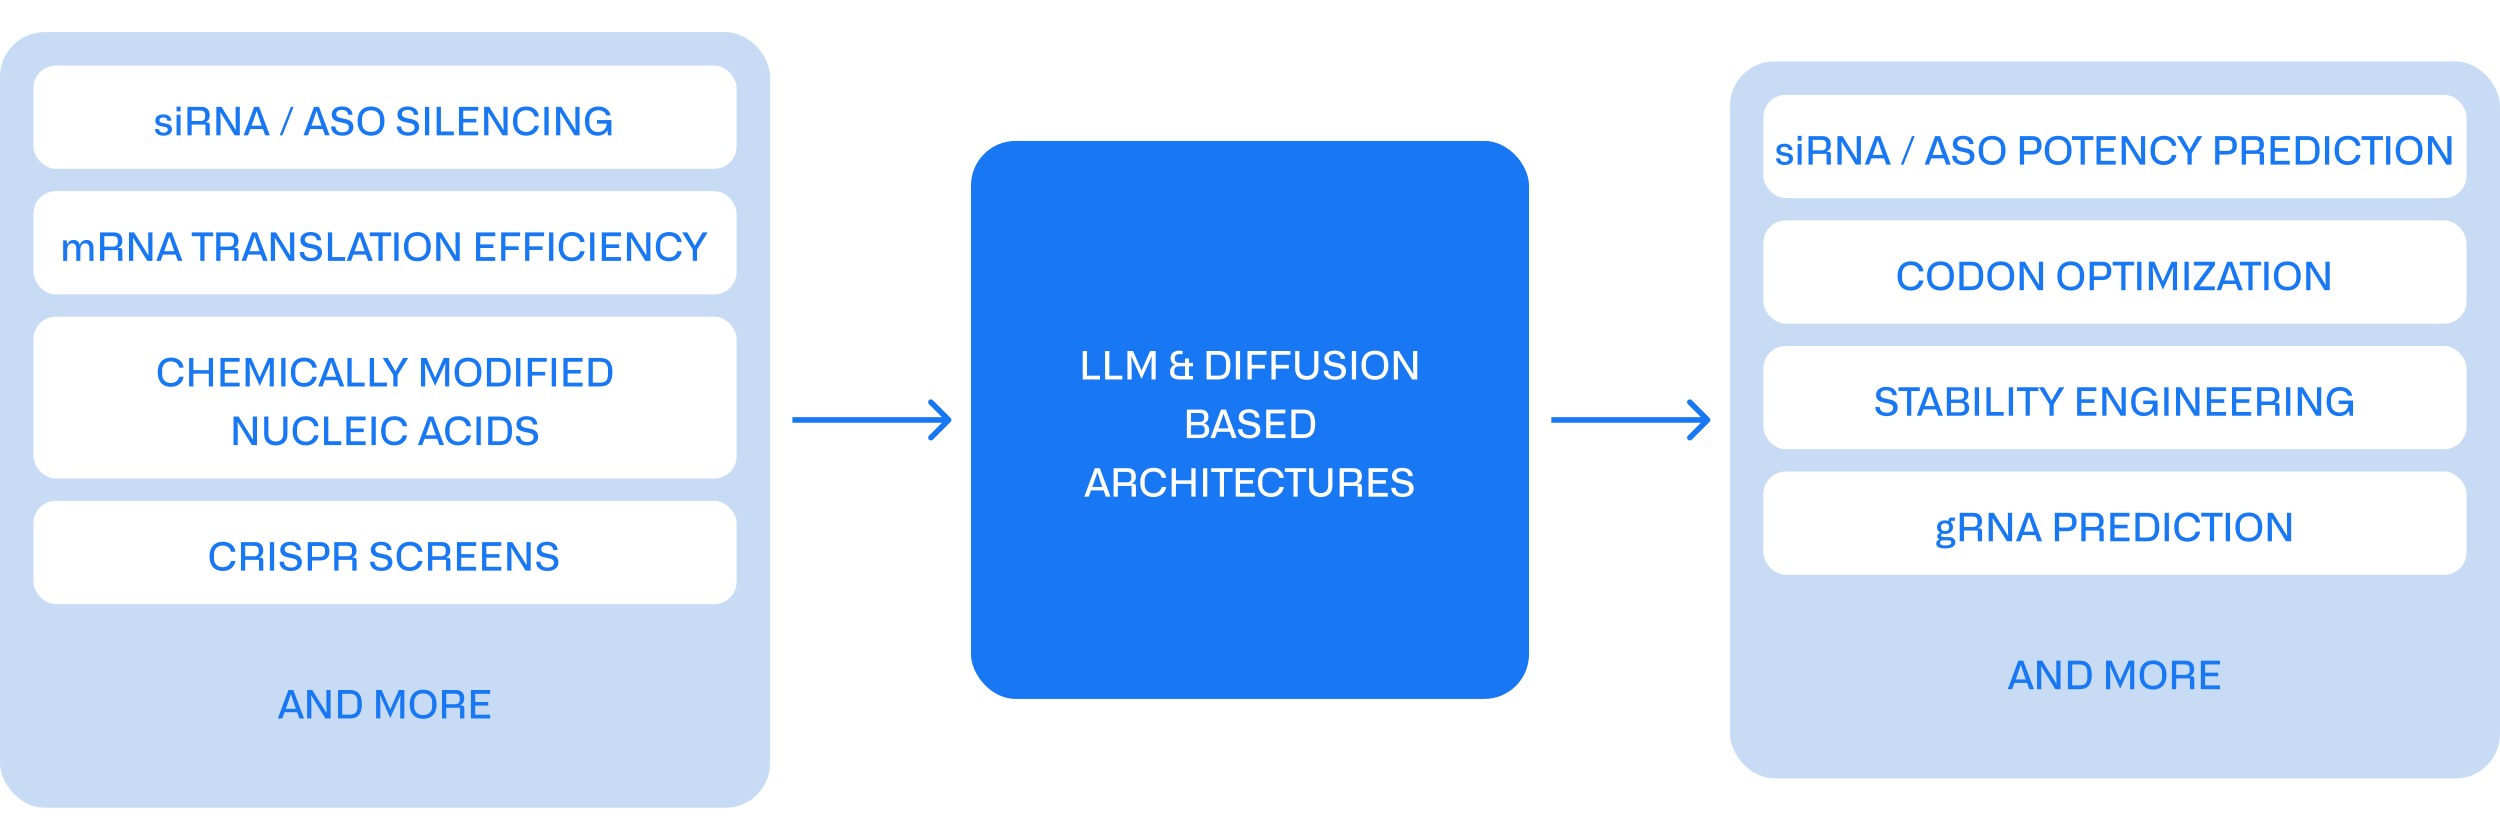 <svg width="896" height="301" viewBox="0 0 896 301" fill="none" xmlns="http://www.w3.org/2000/svg">
<rect width="896" height="301" fill="white"/>
<rect y="11.5" width="276" height="278" rx="16" fill="#C8DBF4"/>
<rect x="12" y="23.5" width="252" height="37" rx="8" fill="white"/>
<path d="M56.974 46.246C56.974 47.058 57.618 47.548 58.612 47.548C59.564 47.548 60.124 47.128 60.124 46.442C60.124 45.714 59.494 45.574 59.186 45.518L57.688 45.238C56.232 44.972 55.672 44.216 55.672 43.25C55.672 41.822 56.806 40.996 58.528 40.996C60.334 40.996 61.398 41.92 61.412 43.264H59.984C59.956 42.452 59.382 42.088 58.528 42.088C57.618 42.088 57.128 42.48 57.128 43.11C57.128 43.88 57.87 44.006 58.248 44.062L59.648 44.314C61.076 44.566 61.622 45.35 61.622 46.344C61.622 47.786 60.418 48.64 58.612 48.64C56.68 48.64 55.532 47.66 55.532 46.246H56.974ZM63.284 39.932V38.196H64.712V39.932H63.284ZM63.284 48.5V41.136H64.712V48.5H63.284ZM67.172 48.5V38.294H72.156C74.186 38.294 75.152 39.484 75.152 41.318C75.152 42.55 74.55 43.432 73.654 43.754V43.852H74.172C74.942 43.852 75.18 44.286 75.18 44.944V48.5H73.64V44.65H68.698V48.5H67.172ZM68.698 43.376H71.82C72.926 43.376 73.528 42.788 73.528 41.92V41.066C73.528 40.086 72.856 39.624 71.82 39.624H68.698V43.376ZM77.535 48.5V38.294H79.383L84.465 46.498H84.535L84.437 43.446V38.294H85.949V48.5H84.101L79.033 40.296H78.963L79.061 43.236V48.5H77.535ZM95.049 48.5L94.237 46.26H89.715L88.903 48.5H87.321L91.101 38.294H92.865L96.701 48.5H95.049ZM90.163 45.028H93.789L93.215 43.432L92.039 39.862H91.969L90.751 43.432L90.163 45.028ZM100.247 48.5L104.265 38.294H105.217L101.213 48.5H100.247ZM116.5 48.5L115.688 46.26H111.166L110.354 48.5H108.772L112.552 38.294H114.316L118.152 48.5H116.5ZM111.614 45.028H115.24L114.666 43.432L113.49 39.862H113.42L112.202 43.432L111.614 45.028ZM120.211 45.336C120.253 46.722 121.261 47.408 122.759 47.408C124.145 47.408 125.041 46.778 125.041 45.686C125.041 44.496 123.977 44.286 123.515 44.174L121.765 43.782C120.855 43.586 118.895 43.166 118.895 41.08C118.895 39.26 120.365 38.154 122.563 38.154C124.775 38.154 126.287 39.26 126.329 41.136H124.761C124.691 39.974 123.837 39.386 122.549 39.386C121.233 39.386 120.491 39.988 120.491 40.884C120.491 41.962 121.597 42.2 122.213 42.34L124.061 42.732C125.923 43.138 126.651 44.174 126.651 45.518C126.651 47.52 125.055 48.64 122.689 48.64C120.001 48.64 118.629 47.156 118.643 45.336H120.211ZM128.145 43.418C128.145 40.114 129.965 38.168 132.975 38.168C135.985 38.168 137.791 40.114 137.791 43.418C137.791 46.694 136.013 48.64 132.975 48.64C129.937 48.64 128.145 46.694 128.145 43.418ZM129.755 44.118C129.755 46.134 131.043 47.282 132.975 47.282C135.033 47.282 136.195 46.008 136.195 44.118V42.676C136.195 40.66 134.893 39.526 132.975 39.526C130.917 39.526 129.755 40.786 129.755 42.676V44.118ZM143.768 45.336C143.81 46.722 144.818 47.408 146.316 47.408C147.702 47.408 148.598 46.778 148.598 45.686C148.598 44.496 147.534 44.286 147.072 44.174L145.322 43.782C144.412 43.586 142.452 43.166 142.452 41.08C142.452 39.26 143.922 38.154 146.12 38.154C148.332 38.154 149.844 39.26 149.886 41.136H148.318C148.248 39.974 147.394 39.386 146.106 39.386C144.79 39.386 144.048 39.988 144.048 40.884C144.048 41.962 145.154 42.2 145.77 42.34L147.618 42.732C149.48 43.138 150.208 44.174 150.208 45.518C150.208 47.52 148.612 48.64 146.246 48.64C143.558 48.64 142.186 47.156 142.2 45.336H143.768ZM153.833 48.5H152.307V38.294H153.833V48.5ZM156.49 48.5V38.294H158.016V47.128H162.664V48.5H156.49ZM164.502 48.5V38.294H171.39V39.652H166.028V42.592H170.718V43.88H166.028V47.142H171.39V48.5H164.502ZM173.512 48.5V38.294H175.36L180.442 46.498H180.512L180.414 43.446V38.294H181.926V48.5H180.078L175.01 40.296H174.94L175.038 43.236V48.5H173.512ZM188.534 48.64C185.594 48.64 183.844 46.708 183.844 43.418C183.844 40.128 185.594 38.154 188.646 38.154C191.194 38.154 192.888 39.596 193.14 41.766H191.558C191.306 40.45 190.284 39.526 188.604 39.526C186.7 39.526 185.454 40.702 185.454 42.606V44.272C185.454 46.022 186.686 47.282 188.562 47.282C190.102 47.282 191.236 46.4 191.558 45.028H193.14C192.804 47.24 191.054 48.64 188.534 48.64ZM196.639 48.5H195.113V38.294H196.639V48.5ZM199.297 48.5V38.294H201.145L206.227 46.498H206.297L206.199 43.446V38.294H207.711V48.5H205.863L200.795 40.296H200.725L200.823 43.236V48.5H199.297ZM209.629 43.488C209.629 40.016 211.631 38.168 214.445 38.168C216.755 38.168 218.505 39.442 218.827 41.332H217.245C216.993 40.24 215.915 39.526 214.487 39.526C212.569 39.526 211.239 40.772 211.239 42.676V44.272C211.239 46.064 212.471 47.338 214.347 47.338C216.125 47.338 217.385 46.148 217.427 44.314H213.983V43.04H219.121V48.5H217.875L217.735 46.82H217.637C216.937 48.052 215.621 48.64 214.109 48.64C211.281 48.64 209.629 46.638 209.629 43.488Z" fill="#1877F2"/>
<rect x="12" y="68.5" width="252" height="37" rx="8" fill="white"/>
<path d="M22.634 93.5V86.136H23.88L24.076 87.508H24.188C24.636 86.444 25.406 85.996 26.414 85.996C27.52 85.996 28.276 86.654 28.556 87.578H28.668C29.13 86.486 30.012 85.996 31.062 85.996C32.63 85.996 33.498 87.102 33.498 88.95V93.5H32.056V89.118C32.056 87.76 31.468 87.214 30.558 87.214C29.41 87.214 28.794 88.152 28.794 89.538V93.5H27.338V89.146C27.338 87.83 26.82 87.214 25.868 87.214C24.776 87.214 24.076 88.138 24.076 89.524V93.5H22.634ZM35.859 93.5V83.294H40.843C42.873 83.294 43.839 84.484 43.839 86.318C43.839 87.55 43.237 88.432 42.341 88.754V88.852H42.859C43.629 88.852 43.867 89.286 43.867 89.944V93.5H42.327V89.65H37.385V93.5H35.859ZM37.385 88.376H40.507C41.613 88.376 42.215 87.788 42.215 86.92V86.066C42.215 85.086 41.543 84.624 40.507 84.624H37.385V88.376ZM46.223 93.5V83.294H48.071L53.153 91.498H53.223L53.125 88.446V83.294H54.637V93.5H52.789L47.721 85.296H47.651L47.749 88.236V93.5H46.223ZM63.737 93.5L62.925 91.26H58.403L57.591 93.5H56.009L59.789 83.294H61.553L65.389 93.5H63.737ZM58.851 90.028H62.477L61.903 88.432L60.727 84.862H60.657L59.439 88.432L58.851 90.028ZM76.383 83.294V84.652H73.303V93.5H71.791V84.652H68.711V83.294H76.383ZM77.49 93.5V83.294H82.474C84.504 83.294 85.47 84.484 85.47 86.318C85.47 87.55 84.868 88.432 83.972 88.754V88.852H84.49C85.26 88.852 85.498 89.286 85.498 89.944V93.5H83.958V89.65H79.016V93.5H77.49ZM79.016 88.376H82.138C83.244 88.376 83.846 87.788 83.846 86.92V86.066C83.846 85.086 83.174 84.624 82.138 84.624H79.016V88.376ZM94.293 93.5L93.481 91.26H88.959L88.147 93.5H86.565L90.345 83.294H92.109L95.945 93.5H94.293ZM89.407 90.028H93.033L92.459 88.432L91.283 84.862H91.213L89.995 88.432L89.407 90.028ZM97.055 93.5V83.294H98.903L103.985 91.498H104.055L103.957 88.446V83.294H105.469V93.5H103.621L98.553 85.296H98.483L98.581 88.236V93.5H97.055ZM108.983 90.336C109.025 91.722 110.033 92.408 111.531 92.408C112.917 92.408 113.813 91.778 113.813 90.686C113.813 89.496 112.749 89.286 112.287 89.174L110.537 88.782C109.627 88.586 107.667 88.166 107.667 86.08C107.667 84.26 109.137 83.154 111.335 83.154C113.547 83.154 115.059 84.26 115.101 86.136H113.533C113.463 84.974 112.609 84.386 111.321 84.386C110.005 84.386 109.263 84.988 109.263 85.884C109.263 86.962 110.369 87.2 110.985 87.34L112.833 87.732C114.695 88.138 115.423 89.174 115.423 90.518C115.423 92.52 113.827 93.64 111.461 93.64C108.773 93.64 107.401 92.156 107.415 90.336H108.983ZM117.521 93.5V83.294H119.047V92.128H123.695V93.5H117.521ZM131.973 93.5L131.161 91.26H126.639L125.827 93.5H124.245L128.025 83.294H129.789L133.625 93.5H131.973ZM127.087 90.028H130.713L130.139 88.432L128.963 84.862H128.893L127.675 88.432L127.087 90.028ZM140.217 83.294V84.652H137.137V93.5H135.625V84.652H132.545V83.294H140.217ZM142.85 93.5H141.324V83.294H142.85V93.5ZM144.766 88.418C144.766 85.114 146.586 83.168 149.596 83.168C152.606 83.168 154.412 85.114 154.412 88.418C154.412 91.694 152.634 93.64 149.596 93.64C146.558 93.64 144.766 91.694 144.766 88.418ZM146.376 89.118C146.376 91.134 147.664 92.282 149.596 92.282C151.654 92.282 152.816 91.008 152.816 89.118V87.676C152.816 85.66 151.514 84.526 149.596 84.526C147.538 84.526 146.376 85.786 146.376 87.676V89.118ZM156.35 93.5V83.294H158.198L163.28 91.498H163.35L163.252 88.446V83.294H164.764V93.5H162.916L157.848 85.296H157.778L157.876 88.236V93.5H156.35ZM170.609 93.5V83.294H177.497V84.652H172.135V87.592H176.825V88.88H172.135V92.142H177.497V93.5H170.609ZM179.619 93.5V83.294H186.423V84.652H181.145V88.278H185.863V89.58H181.145V93.5H179.619ZM188.205 93.5V83.294H195.009V84.652H189.731V88.278H194.449V89.58H189.731V93.5H188.205ZM198.317 93.5H196.791V83.294H198.317V93.5ZM204.923 93.64C201.983 93.64 200.233 91.708 200.233 88.418C200.233 85.128 201.983 83.154 205.035 83.154C207.583 83.154 209.277 84.596 209.529 86.766H207.947C207.695 85.45 206.673 84.526 204.993 84.526C203.089 84.526 201.843 85.702 201.843 87.606V89.272C201.843 91.022 203.075 92.282 204.951 92.282C206.491 92.282 207.625 91.4 207.947 90.028H209.529C209.193 92.24 207.443 93.64 204.923 93.64ZM213.028 93.5H211.502V83.294H213.028V93.5ZM215.685 93.5V83.294H222.573V84.652H217.211V87.592H221.901V88.88H217.211V92.142H222.573V93.5H215.685ZM224.695 93.5V83.294H226.543L231.625 91.498H231.695L231.597 88.446V83.294H233.109V93.5H231.261L226.193 85.296H226.123L226.221 88.236V93.5H224.695ZM239.717 93.64C236.777 93.64 235.027 91.708 235.027 88.418C235.027 85.128 236.777 83.154 239.829 83.154C242.377 83.154 244.071 84.596 244.323 86.766H242.741C242.489 85.45 241.467 84.526 239.787 84.526C237.883 84.526 236.637 85.702 236.637 87.606V89.272C236.637 91.022 237.869 92.282 239.745 92.282C241.285 92.282 242.419 91.4 242.741 90.028H244.323C243.987 92.24 242.237 93.64 239.717 93.64ZM244.462 83.294H246.296L247.752 85.8L248.998 88.012H249.096L250.342 85.8L251.798 83.294H253.618L249.81 89.426V93.5H248.284V89.426L244.462 83.294Z" fill="#1877F2"/>
<rect x="12" y="113.5" width="252" height="58" rx="8" fill="white"/>
<path d="M61.199 138.64C58.259 138.64 56.509 136.708 56.509 133.418C56.509 130.128 58.259 128.154 61.311 128.154C63.859 128.154 65.553 129.596 65.805 131.766H64.223C63.971 130.45 62.949 129.526 61.269 129.526C59.365 129.526 58.119 130.702 58.119 132.606V134.272C58.119 136.022 59.351 137.282 61.227 137.282C62.767 137.282 63.901 136.4 64.223 135.028H65.805C65.469 137.24 63.719 138.64 61.199 138.64ZM67.778 138.5V128.294H69.304V132.648H74.834V128.294H76.36V138.5H74.834V133.922H69.304V138.5H67.778ZM79.016 138.5V128.294H85.904V129.652H80.543V132.592H85.233V133.88H80.543V137.142H85.904V138.5H79.016ZM88.026 138.5V128.294H90.014L93.038 135.238H93.122L96.16 128.294H98.134V138.5H96.65V133.292L96.762 130.338H96.678L93.094 138.318L89.496 130.338H89.398L89.524 133.306V138.5H88.026ZM102.322 138.5H100.796V128.294H102.322V138.5ZM108.927 138.64C105.987 138.64 104.237 136.708 104.237 133.418C104.237 130.128 105.987 128.154 109.039 128.154C111.587 128.154 113.281 129.596 113.533 131.766H111.951C111.699 130.45 110.677 129.526 108.997 129.526C107.093 129.526 105.847 130.702 105.847 132.606V134.272C105.847 136.022 107.079 137.282 108.955 137.282C110.495 137.282 111.629 136.4 111.951 135.028H113.533C113.197 137.24 111.447 138.64 108.927 138.64ZM121.742 138.5L120.93 136.26H116.408L115.596 138.5H114.014L117.794 128.294H119.558L123.394 138.5H121.742ZM116.856 135.028H120.482L119.908 133.432L118.732 129.862H118.662L117.444 133.432L116.856 135.028ZM124.503 138.5V128.294H126.029V137.128H130.677V138.5H124.503ZM132.515 138.5V128.294H134.041V137.128H138.689V138.5H132.515ZM137.147 128.294H138.981L140.437 130.8L141.683 133.012H141.781L143.027 130.8L144.483 128.294H146.303L142.495 134.426V138.5H140.969V134.426L137.147 128.294ZM150.89 138.5V128.294H152.878L155.902 135.238H155.986L159.024 128.294H160.998V138.5H159.514V133.292L159.626 130.338H159.542L155.958 138.318L152.36 130.338H152.262L152.388 133.306V138.5H150.89ZM162.917 133.418C162.917 130.114 164.737 128.168 167.747 128.168C170.757 128.168 172.563 130.114 172.563 133.418C172.563 136.694 170.785 138.64 167.747 138.64C164.709 138.64 162.917 136.694 162.917 133.418ZM164.527 134.118C164.527 136.134 165.815 137.282 167.747 137.282C169.805 137.282 170.967 136.008 170.967 134.118V132.676C170.967 130.66 169.665 129.526 167.747 129.526C165.689 129.526 164.527 130.786 164.527 132.676V134.118ZM174.501 138.5V128.294H178.701C181.865 128.294 183.055 130.17 183.055 133.404C183.055 136.694 181.795 138.5 178.701 138.5H174.501ZM176.027 137.142H178.673C180.605 137.142 181.459 136.274 181.459 134.258V132.55C181.459 130.422 180.465 129.652 178.673 129.652H176.027V137.142ZM186.5 138.5H184.974V128.294H186.5V138.5ZM189.157 138.5V128.294H195.961V129.652H190.683V133.278H195.401V134.58H190.683V138.5H189.157ZM199.269 138.5H197.743V128.294H199.269V138.5ZM201.927 138.5V128.294H208.815V129.652H203.453V132.592H208.143V133.88H203.453V137.142H208.815V138.5H201.927ZM210.936 138.5V128.294H215.136C218.3 128.294 219.49 130.17 219.49 133.404C219.49 136.694 218.23 138.5 215.136 138.5H210.936ZM212.462 137.142H215.108C217.04 137.142 217.894 136.274 217.894 134.258V132.55C217.894 130.422 216.9 129.652 215.108 129.652H212.462V137.142ZM83.692 159.5V149.294H85.54L90.622 157.498H90.692L90.594 154.446V149.294H92.106V159.5H90.258L85.19 151.296H85.12L85.218 154.236V159.5H83.692ZM94.683 155.692V149.294H96.195V155.566C96.195 157.26 97.231 158.24 98.855 158.24C100.465 158.24 101.515 157.288 101.515 155.566V149.294H103.027V155.692C103.027 158.1 101.417 159.64 98.841 159.64C96.138 159.64 94.683 158.044 94.683 155.692ZM109.556 159.64C106.616 159.64 104.866 157.708 104.866 154.418C104.866 151.128 106.616 149.154 109.668 149.154C112.216 149.154 113.91 150.596 114.162 152.766H112.58C112.328 151.45 111.306 150.526 109.626 150.526C107.722 150.526 106.476 151.702 106.476 153.606V155.272C106.476 157.022 107.708 158.282 109.584 158.282C111.124 158.282 112.258 157.4 112.58 156.028H114.162C113.826 158.24 112.076 159.64 109.556 159.64ZM116.136 159.5V149.294H117.662V158.128H122.31V159.5H116.136ZM124.147 159.5V149.294H131.035V150.652H125.673V153.592H130.363V154.88H125.673V158.142H131.035V159.5H124.147ZM134.683 159.5H133.157V149.294H134.683V159.5ZM141.289 159.64C138.349 159.64 136.599 157.708 136.599 154.418C136.599 151.128 138.349 149.154 141.401 149.154C143.949 149.154 145.643 150.596 145.895 152.766H144.313C144.061 151.45 143.039 150.526 141.359 150.526C139.455 150.526 138.209 151.702 138.209 153.606V155.272C138.209 157.022 139.441 158.282 141.317 158.282C142.857 158.282 143.991 157.4 144.313 156.028H145.895C145.559 158.24 143.809 159.64 141.289 159.64ZM157.494 159.5L156.682 157.26H152.16L151.348 159.5H149.766L153.546 149.294H155.31L159.146 159.5H157.494ZM152.608 156.028H156.234L155.66 154.432L154.484 150.862H154.414L153.196 154.432L152.608 156.028ZM164.203 159.64C161.263 159.64 159.513 157.708 159.513 154.418C159.513 151.128 161.263 149.154 164.315 149.154C166.863 149.154 168.557 150.596 168.809 152.766H167.227C166.975 151.45 165.953 150.526 164.273 150.526C162.369 150.526 161.123 151.702 161.123 153.606V155.272C161.123 157.022 162.355 158.282 164.231 158.282C165.771 158.282 166.905 157.4 167.227 156.028H168.809C168.473 158.24 166.723 159.64 164.203 159.64ZM172.308 159.5H170.782V149.294H172.308V159.5ZM174.966 159.5V149.294H179.166C182.33 149.294 183.52 151.17 183.52 154.404C183.52 157.694 182.26 159.5 179.166 159.5H174.966ZM176.492 158.142H179.138C181.07 158.142 181.924 157.274 181.924 155.258V153.55C181.924 151.422 180.93 150.652 179.138 150.652H176.492V158.142ZM186.429 156.336C186.471 157.722 187.479 158.408 188.977 158.408C190.363 158.408 191.259 157.778 191.259 156.686C191.259 155.496 190.195 155.286 189.733 155.174L187.983 154.782C187.073 154.586 185.113 154.166 185.113 152.08C185.113 150.26 186.583 149.154 188.781 149.154C190.993 149.154 192.505 150.26 192.547 152.136H190.979C190.909 150.974 190.055 150.386 188.767 150.386C187.451 150.386 186.709 150.988 186.709 151.884C186.709 152.962 187.815 153.2 188.431 153.34L190.279 153.732C192.141 154.138 192.869 155.174 192.869 156.518C192.869 158.52 191.273 159.64 188.907 159.64C186.219 159.64 184.847 158.156 184.861 156.336H186.429Z" fill="#1877F2"/>
<rect x="12" y="179.5" width="252" height="37" rx="8" fill="white"/>
<path d="M79.778 204.64C76.838 204.64 75.088 202.708 75.088 199.418C75.088 196.128 76.838 194.154 79.89 194.154C82.438 194.154 84.132 195.596 84.384 197.766H82.802C82.55 196.45 81.528 195.526 79.848 195.526C77.944 195.526 76.698 196.702 76.698 198.606V200.272C76.698 202.022 77.93 203.282 79.806 203.282C81.346 203.282 82.48 202.4 82.802 201.028H84.384C84.048 203.24 82.298 204.64 79.778 204.64ZM86.357 204.5V194.294H91.341C93.371 194.294 94.337 195.484 94.337 197.318C94.337 198.55 93.735 199.432 92.839 199.754V199.852H93.357C94.127 199.852 94.365 200.286 94.365 200.944V204.5H92.825V200.65H87.883V204.5H86.357ZM87.883 199.376H91.005C92.111 199.376 92.713 198.788 92.713 197.92V197.066C92.713 196.086 92.041 195.624 91.005 195.624H87.883V199.376ZM98.247 204.5H96.721V194.294H98.247V204.5ZM101.758 201.336C101.8 202.722 102.808 203.408 104.306 203.408C105.692 203.408 106.588 202.778 106.588 201.686C106.588 200.496 105.524 200.286 105.062 200.174L103.312 199.782C102.402 199.586 100.442 199.166 100.442 197.08C100.442 195.26 101.912 194.154 104.11 194.154C106.322 194.154 107.834 195.26 107.876 197.136H106.308C106.238 195.974 105.384 195.386 104.096 195.386C102.78 195.386 102.038 195.988 102.038 196.884C102.038 197.962 103.144 198.2 103.76 198.34L105.608 198.732C107.47 199.138 108.198 200.174 108.198 201.518C108.198 203.52 106.602 204.64 104.236 204.64C101.548 204.64 100.176 203.156 100.19 201.336H101.758ZM110.297 204.5V194.294H114.819C117.017 194.294 118.081 195.568 118.081 197.584C118.081 199.642 116.947 200.874 114.819 200.874H111.823V204.5H110.297ZM111.823 199.572H114.707C115.855 199.572 116.471 198.942 116.471 198.06V197.094C116.471 196.184 115.813 195.694 114.833 195.694H111.823V199.572ZM119.799 204.5V194.294H124.783C126.813 194.294 127.779 195.484 127.779 197.318C127.779 198.55 127.177 199.432 126.281 199.754V199.852H126.799C127.569 199.852 127.807 200.286 127.807 200.944V204.5H126.267V200.65H121.325V204.5H119.799ZM121.325 199.376H124.447C125.553 199.376 126.155 198.788 126.155 197.92V197.066C126.155 196.086 125.483 195.624 124.447 195.624H121.325V199.376ZM134.202 201.336C134.244 202.722 135.252 203.408 136.75 203.408C138.136 203.408 139.032 202.778 139.032 201.686C139.032 200.496 137.968 200.286 137.506 200.174L135.756 199.782C134.846 199.586 132.886 199.166 132.886 197.08C132.886 195.26 134.356 194.154 136.554 194.154C138.766 194.154 140.278 195.26 140.32 197.136H138.752C138.682 195.974 137.828 195.386 136.54 195.386C135.224 195.386 134.482 195.988 134.482 196.884C134.482 197.962 135.588 198.2 136.204 198.34L138.052 198.732C139.914 199.138 140.642 200.174 140.642 201.518C140.642 203.52 139.046 204.64 136.68 204.64C133.992 204.64 132.62 203.156 132.634 201.336H134.202ZM146.825 204.64C143.885 204.64 142.135 202.708 142.135 199.418C142.135 196.128 143.885 194.154 146.937 194.154C149.485 194.154 151.179 195.596 151.431 197.766H149.849C149.597 196.45 148.575 195.526 146.895 195.526C144.991 195.526 143.745 196.702 143.745 198.606V200.272C143.745 202.022 144.977 203.282 146.853 203.282C148.393 203.282 149.527 202.4 149.849 201.028H151.431C151.095 203.24 149.345 204.64 146.825 204.64ZM153.404 204.5V194.294H158.388C160.418 194.294 161.384 195.484 161.384 197.318C161.384 198.55 160.782 199.432 159.886 199.754V199.852H160.404C161.174 199.852 161.412 200.286 161.412 200.944V204.5H159.872V200.65H154.93V204.5H153.404ZM154.93 199.376H158.052C159.158 199.376 159.76 198.788 159.76 197.92V197.066C159.76 196.086 159.088 195.624 158.052 195.624H154.93V199.376ZM163.768 204.5V194.294H170.656V195.652H165.294V198.592H169.984V199.88H165.294V203.142H170.656V204.5H163.768ZM172.777 204.5V194.294H179.665V195.652H174.303V198.592H178.993V199.88H174.303V203.142H179.665V204.5H172.777ZM181.787 204.5V194.294H183.635L188.717 202.498H188.787L188.689 199.446V194.294H190.201V204.5H188.353L183.285 196.296H183.215L183.313 199.236V204.5H181.787ZM193.715 201.336C193.757 202.722 194.765 203.408 196.263 203.408C197.649 203.408 198.545 202.778 198.545 201.686C198.545 200.496 197.481 200.286 197.019 200.174L195.269 199.782C194.359 199.586 192.399 199.166 192.399 197.08C192.399 195.26 193.869 194.154 196.067 194.154C198.279 194.154 199.791 195.26 199.833 197.136H198.265C198.195 195.974 197.341 195.386 196.053 195.386C194.737 195.386 193.995 195.988 193.995 196.884C193.995 197.962 195.101 198.2 195.717 198.34L197.565 198.732C199.427 199.138 200.155 200.174 200.155 201.518C200.155 203.52 198.559 204.64 196.193 204.64C193.505 204.64 192.133 203.156 192.147 201.336H193.715Z" fill="#1877F2"/>
<path d="M107.311 257.5L106.499 255.26H101.977L101.165 257.5H99.583L103.363 247.294H105.127L108.963 257.5H107.311ZM102.425 254.028H106.051L105.477 252.432L104.301 248.862H104.231L103.013 252.432L102.425 254.028ZM110.072 257.5V247.294H111.92L117.002 255.498H117.072L116.974 252.446V247.294H118.486V257.5H116.638L111.57 249.296H111.5L111.598 252.236V257.5H110.072ZM121.146 257.5V247.294H125.346C128.51 247.294 129.7 249.17 129.7 252.404C129.7 255.694 128.44 257.5 125.346 257.5H121.146ZM122.672 256.142H125.318C127.25 256.142 128.104 255.274 128.104 253.258V251.55C128.104 249.422 127.11 248.652 125.318 248.652H122.672V256.142ZM134.805 257.5V247.294H136.793L139.817 254.238H139.901L142.939 247.294H144.913V257.5H143.429V252.292L143.541 249.338H143.457L139.873 257.318L136.275 249.338H136.177L136.303 252.306V257.5H134.805ZM146.832 252.418C146.832 249.114 148.652 247.168 151.662 247.168C154.672 247.168 156.478 249.114 156.478 252.418C156.478 255.694 154.7 257.64 151.662 257.64C148.624 257.64 146.832 255.694 146.832 252.418ZM148.442 253.118C148.442 255.134 149.73 256.282 151.662 256.282C153.72 256.282 154.882 255.008 154.882 253.118V251.676C154.882 249.66 153.58 248.526 151.662 248.526C149.604 248.526 148.442 249.786 148.442 251.676V253.118ZM158.416 257.5V247.294H163.4C165.43 247.294 166.396 248.484 166.396 250.318C166.396 251.55 165.794 252.432 164.898 252.754V252.852H165.416C166.186 252.852 166.424 253.286 166.424 253.944V257.5H164.884V253.65H159.942V257.5H158.416ZM159.942 252.376H163.064C164.17 252.376 164.772 251.788 164.772 250.92V250.066C164.772 249.086 164.1 248.624 163.064 248.624H159.942V252.376ZM168.779 257.5V247.294H175.667V248.652H170.305V251.592H174.995V252.88H170.305V256.142H175.667V257.5H168.779Z" fill="#1877F2"/>
<path d="M340.707 151.207C341.098 150.817 341.098 150.183 340.707 149.793L334.343 143.429C333.953 143.038 333.319 143.038 332.929 143.429C332.538 143.819 332.538 144.453 332.929 144.843L338.586 150.5L332.929 156.157C332.538 156.547 332.538 157.181 332.929 157.571C333.319 157.962 333.953 157.962 334.343 157.571L340.707 151.207ZM284 150.5L284 151.5L340 151.5L340 150.5L340 149.5L284 149.5L284 150.5Z" fill="#1877F2"/>
<rect x="348" y="50.5" width="200" height="200" rx="16" fill="#1877F2"/>
<path d="M388.053 136V125.794H389.579V134.628H394.227V136H388.053ZM396.064 136V125.794H397.59V134.628H402.238V136H396.064ZM404.076 136V125.794H406.064L409.088 132.738H409.172L412.21 125.794H414.184V136H412.7V130.792L412.812 127.838H412.728L409.144 135.818L405.546 127.838H405.448L405.574 130.806V136H404.076ZM422.747 136C420.353 136 419.345 134.908 419.345 133.27C419.345 132.024 420.017 131.072 420.969 130.75V130.638C420.045 130.26 419.527 129.434 419.527 128.398C419.527 126.662 420.815 125.668 422.663 125.668C423.111 125.668 423.545 125.724 423.825 125.794V127.026C423.587 126.942 423.195 126.9 422.873 126.9C421.613 126.9 421.039 127.474 421.039 128.314V128.748C421.039 129.7 421.893 130.05 422.747 130.05H424.707V128.468H426.121V130.05H427.577V131.296H426.121V134.726H427.577V136H422.747ZM422.719 134.726H424.707V131.296H422.593C421.431 131.296 420.857 131.884 420.857 132.794V133.326C420.857 134.32 421.599 134.726 422.719 134.726ZM432.445 136V125.794H436.645C439.809 125.794 440.999 127.67 440.999 130.904C440.999 134.194 439.739 136 436.645 136H432.445ZM433.971 134.642H436.617C438.549 134.642 439.403 133.774 439.403 131.758V130.05C439.403 127.922 438.409 127.152 436.617 127.152H433.971V134.642ZM444.444 136H442.918V125.794H444.444V136ZM447.101 136V125.794H453.905V127.152H448.627V130.778H453.345V132.08H448.627V136H447.101ZM455.687 136V125.794H462.491V127.152H457.213V130.778H461.931V132.08H457.213V136H455.687ZM464.189 132.192V125.794H465.701V132.066C465.701 133.76 466.737 134.74 468.361 134.74C469.971 134.74 471.021 133.788 471.021 132.066V125.794H472.533V132.192C472.533 134.6 470.923 136.14 468.347 136.14C465.645 136.14 464.189 134.544 464.189 132.192ZM475.969 132.836C476.011 134.222 477.019 134.908 478.517 134.908C479.903 134.908 480.799 134.278 480.799 133.186C480.799 131.996 479.735 131.786 479.273 131.674L477.523 131.282C476.613 131.086 474.653 130.666 474.653 128.58C474.653 126.76 476.123 125.654 478.321 125.654C480.533 125.654 482.045 126.76 482.087 128.636H480.519C480.449 127.474 479.595 126.886 478.307 126.886C476.991 126.886 476.249 127.488 476.249 128.384C476.249 129.462 477.355 129.7 477.971 129.84L479.819 130.232C481.681 130.638 482.409 131.674 482.409 133.018C482.409 135.02 480.813 136.14 478.447 136.14C475.759 136.14 474.387 134.656 474.401 132.836H475.969ZM486.034 136H484.508V125.794H486.034V136ZM487.949 130.918C487.949 127.614 489.769 125.668 492.779 125.668C495.789 125.668 497.595 127.614 497.595 130.918C497.595 134.194 495.817 136.14 492.779 136.14C489.741 136.14 487.949 134.194 487.949 130.918ZM489.559 131.618C489.559 133.634 490.847 134.782 492.779 134.782C494.837 134.782 495.999 133.508 495.999 131.618V130.176C495.999 128.16 494.697 127.026 492.779 127.026C490.721 127.026 489.559 128.286 489.559 130.176V131.618ZM499.533 136V125.794H501.381L506.463 133.998H506.533L506.435 130.946V125.794H507.947V136H506.099L501.031 127.796H500.961L501.059 130.736V136H499.533ZM425.37 157V146.794H430.298C432.16 146.794 433.112 147.83 433.112 149.384C433.112 150.476 432.594 151.316 431.656 151.68V151.792C432.832 152.086 433.378 153.024 433.378 154.27C433.378 155.908 432.216 157 430.228 157H425.37ZM426.868 151.19H430.116C431.012 151.19 431.544 150.7 431.544 149.93V149.258C431.544 148.502 431.026 148.026 430.102 148.026H426.868V151.19ZM426.868 155.768H430.032C431.11 155.768 431.768 155.25 431.768 154.452V153.766C431.768 152.856 431.166 152.408 430.214 152.408H426.868V155.768ZM441.558 157L440.746 154.76H436.224L435.412 157H433.83L437.61 146.794H439.374L443.21 157H441.558ZM436.672 153.528H440.298L439.724 151.932L438.548 148.362H438.478L437.26 151.932L436.672 153.528ZM445.269 153.836C445.311 155.222 446.319 155.908 447.817 155.908C449.203 155.908 450.099 155.278 450.099 154.186C450.099 152.996 449.035 152.786 448.573 152.674L446.823 152.282C445.913 152.086 443.953 151.666 443.953 149.58C443.953 147.76 445.423 146.654 447.621 146.654C449.833 146.654 451.345 147.76 451.387 149.636H449.819C449.749 148.474 448.895 147.886 447.607 147.886C446.291 147.886 445.549 148.488 445.549 149.384C445.549 150.462 446.655 150.7 447.271 150.84L449.119 151.232C450.981 151.638 451.709 152.674 451.709 154.018C451.709 156.02 450.113 157.14 447.747 157.14C445.059 157.14 443.687 155.656 443.701 153.836H445.269ZM453.808 157V146.794H460.696V148.152H455.334V151.092H460.024V152.38H455.334V155.642H460.696V157H453.808ZM462.817 157V146.794H467.017C470.181 146.794 471.371 148.67 471.371 151.904C471.371 155.194 470.111 157 467.017 157H462.817ZM464.343 155.642H466.989C468.921 155.642 469.775 154.774 469.775 152.758V151.05C469.775 148.922 468.781 148.152 466.989 148.152H464.343V155.642ZM396.352 178L395.54 175.76H391.018L390.206 178H388.624L392.404 167.794H394.168L398.004 178H396.352ZM391.466 174.528H395.092L394.518 172.932L393.342 169.362H393.272L392.054 172.932L391.466 174.528ZM399.113 178V167.794H404.097C406.127 167.794 407.093 168.984 407.093 170.818C407.093 172.05 406.491 172.932 405.595 173.254V173.352H406.113C406.883 173.352 407.121 173.786 407.121 174.444V178H405.581V174.15H400.639V178H399.113ZM400.639 172.876H403.761C404.867 172.876 405.469 172.288 405.469 171.42V170.566C405.469 169.586 404.797 169.124 403.761 169.124H400.639V172.876ZM413.342 178.14C410.402 178.14 408.652 176.208 408.652 172.918C408.652 169.628 410.402 167.654 413.454 167.654C416.002 167.654 417.696 169.096 417.948 171.266H416.366C416.114 169.95 415.092 169.026 413.412 169.026C411.508 169.026 410.262 170.202 410.262 172.106V173.772C410.262 175.522 411.494 176.782 413.37 176.782C414.91 176.782 416.044 175.9 416.366 174.528H417.948C417.612 176.74 415.862 178.14 413.342 178.14ZM419.922 178V167.794H421.448V172.148H426.978V167.794H428.504V178H426.978V173.422H421.448V178H419.922ZM432.686 178H431.16V167.794H432.686V178ZM441.77 167.794V169.152H438.69V178H437.178V169.152H434.098V167.794H441.77ZM442.877 178V167.794H449.765V169.152H444.403V172.092H449.093V173.38H444.403V176.642H449.765V178H442.877ZM455.507 178.14C452.567 178.14 450.817 176.208 450.817 172.918C450.817 169.628 452.567 167.654 455.619 167.654C458.167 167.654 459.861 169.096 460.113 171.266H458.531C458.279 169.95 457.257 169.026 455.577 169.026C453.673 169.026 452.427 170.202 452.427 172.106V173.772C452.427 175.522 453.659 176.782 455.535 176.782C457.075 176.782 458.209 175.9 458.531 174.528H460.113C459.777 176.74 458.027 178.14 455.507 178.14ZM468.17 167.794V169.152H465.09V178H463.578V169.152H460.498V167.794H468.17ZM469.193 174.192V167.794H470.705V174.066C470.705 175.76 471.741 176.74 473.365 176.74C474.975 176.74 476.025 175.788 476.025 174.066V167.794H477.537V174.192C477.537 176.6 475.927 178.14 473.351 178.14C470.649 178.14 469.193 176.544 469.193 174.192ZM480.119 178V167.794H485.103C487.133 167.794 488.099 168.984 488.099 170.818C488.099 172.05 487.497 172.932 486.601 173.254V173.352H487.119C487.889 173.352 488.127 173.786 488.127 174.444V178H486.587V174.15H481.645V178H480.119ZM481.645 172.876H484.767C485.873 172.876 486.475 172.288 486.475 171.42V170.566C486.475 169.586 485.803 169.124 484.767 169.124H481.645V172.876ZM490.482 178V167.794H497.37V169.152H492.008V172.092H496.698V173.38H492.008V176.642H497.37V178H490.482ZM500.209 174.836C500.251 176.222 501.259 176.908 502.757 176.908C504.143 176.908 505.039 176.278 505.039 175.186C505.039 173.996 503.975 173.786 503.513 173.674L501.763 173.282C500.853 173.086 498.893 172.666 498.893 170.58C498.893 168.76 500.363 167.654 502.561 167.654C504.773 167.654 506.285 168.76 506.327 170.636H504.759C504.689 169.474 503.835 168.886 502.547 168.886C501.231 168.886 500.489 169.488 500.489 170.384C500.489 171.462 501.595 171.7 502.211 171.84L504.059 172.232C505.921 172.638 506.649 173.674 506.649 175.018C506.649 177.02 505.053 178.14 502.687 178.14C499.999 178.14 498.627 176.656 498.641 174.836H500.209Z" fill="white"/>
<path d="M612.707 151.207C613.098 150.817 613.098 150.183 612.707 149.793L606.343 143.429C605.953 143.038 605.319 143.038 604.929 143.429C604.538 143.819 604.538 144.453 604.929 144.843L610.586 150.5L604.929 156.157C604.538 156.547 604.538 157.181 604.929 157.571C605.319 157.962 605.953 157.962 606.343 157.571L612.707 151.207ZM556 150.5L556 151.5L612 151.5L612 150.5L612 149.5L556 149.5L556 150.5Z" fill="#1877F2"/>
<rect x="620" y="22" width="276" height="257" rx="16" fill="#C8DBF4"/>
<rect x="632" y="34" width="252" height="37" rx="8" fill="white"/>
<path d="M637.974 56.746C637.974 57.558 638.618 58.048 639.612 58.048C640.564 58.048 641.124 57.628 641.124 56.942C641.124 56.214 640.494 56.074 640.186 56.018L638.688 55.738C637.232 55.472 636.672 54.716 636.672 53.75C636.672 52.322 637.806 51.496 639.528 51.496C641.334 51.496 642.398 52.42 642.412 53.764H640.984C640.956 52.952 640.382 52.588 639.528 52.588C638.618 52.588 638.128 52.98 638.128 53.61C638.128 54.38 638.87 54.506 639.248 54.562L640.648 54.814C642.076 55.066 642.622 55.85 642.622 56.844C642.622 58.286 641.418 59.14 639.612 59.14C637.68 59.14 636.532 58.16 636.532 56.746H637.974ZM644.284 50.432V48.696H645.712V50.432H644.284ZM644.284 59V51.636H645.712V59H644.284ZM648.172 59V48.794H653.156C655.186 48.794 656.152 49.984 656.152 51.818C656.152 53.05 655.55 53.932 654.654 54.254V54.352H655.172C655.942 54.352 656.18 54.786 656.18 55.444V59H654.64V55.15H649.698V59H648.172ZM649.698 53.876H652.82C653.926 53.876 654.528 53.288 654.528 52.42V51.566C654.528 50.586 653.856 50.124 652.82 50.124H649.698V53.876ZM658.535 59V48.794H660.383L665.465 56.998H665.535L665.437 53.946V48.794H666.949V59H665.101L660.033 50.796H659.963L660.061 53.736V59H658.535ZM676.049 59L675.237 56.76H670.715L669.903 59H668.321L672.101 48.794H673.865L677.701 59H676.049ZM671.163 55.528H674.789L674.215 53.932L673.039 50.362H672.969L671.751 53.932L671.163 55.528ZM681.247 59L685.265 48.794H686.217L682.213 59H681.247ZM697.5 59L696.688 56.76H692.166L691.354 59H689.772L693.552 48.794H695.316L699.152 59H697.5ZM692.614 55.528H696.24L695.666 53.932L694.49 50.362H694.42L693.202 53.932L692.614 55.528ZM701.211 55.836C701.253 57.222 702.261 57.908 703.759 57.908C705.145 57.908 706.041 57.278 706.041 56.186C706.041 54.996 704.977 54.786 704.515 54.674L702.765 54.282C701.855 54.086 699.895 53.666 699.895 51.58C699.895 49.76 701.365 48.654 703.563 48.654C705.775 48.654 707.287 49.76 707.329 51.636H705.761C705.691 50.474 704.837 49.886 703.549 49.886C702.233 49.886 701.491 50.488 701.491 51.384C701.491 52.462 702.597 52.7 703.213 52.84L705.061 53.232C706.923 53.638 707.651 54.674 707.651 56.018C707.651 58.02 706.055 59.14 703.689 59.14C701.001 59.14 699.629 57.656 699.643 55.836H701.211ZM709.145 53.918C709.145 50.614 710.965 48.668 713.975 48.668C716.985 48.668 718.791 50.614 718.791 53.918C718.791 57.194 717.013 59.14 713.975 59.14C710.937 59.14 709.145 57.194 709.145 53.918ZM710.755 54.618C710.755 56.634 712.043 57.782 713.975 57.782C716.033 57.782 717.195 56.508 717.195 54.618V53.176C717.195 51.16 715.893 50.026 713.975 50.026C711.917 50.026 710.755 51.286 710.755 53.176V54.618ZM723.914 59V48.794H728.436C730.634 48.794 731.698 50.068 731.698 52.084C731.698 54.142 730.564 55.374 728.436 55.374H725.44V59H723.914ZM725.44 54.072H728.324C729.472 54.072 730.088 53.442 730.088 52.56V51.594C730.088 50.684 729.43 50.194 728.45 50.194H725.44V54.072ZM732.811 53.918C732.811 50.614 734.631 48.668 737.641 48.668C740.651 48.668 742.457 50.614 742.457 53.918C742.457 57.194 740.679 59.14 737.641 59.14C734.603 59.14 732.811 57.194 732.811 53.918ZM734.421 54.618C734.421 56.634 735.709 57.782 737.641 57.782C739.699 57.782 740.861 56.508 740.861 54.618V53.176C740.861 51.16 739.559 50.026 737.641 50.026C735.583 50.026 734.421 51.286 734.421 53.176V54.618ZM750.287 48.794V50.152H747.207V59H745.695V50.152H742.615V48.794H750.287ZM751.394 59V48.794H758.282V50.152H752.92V53.092H757.61V54.38H752.92V57.642H758.282V59H751.394ZM760.404 59V48.794H762.252L767.334 56.998H767.404L767.306 53.946V48.794H768.818V59H766.97L761.902 50.796H761.832L761.93 53.736V59H760.404ZM775.426 59.14C772.486 59.14 770.736 57.208 770.736 53.918C770.736 50.628 772.486 48.654 775.538 48.654C778.086 48.654 779.78 50.096 780.032 52.266H778.45C778.198 50.95 777.176 50.026 775.496 50.026C773.592 50.026 772.346 51.202 772.346 53.106V54.772C772.346 56.522 773.578 57.782 775.454 57.782C776.994 57.782 778.128 56.9 778.45 55.528H780.032C779.696 57.74 777.946 59.14 775.426 59.14ZM780.171 48.794H782.005L783.461 51.3L784.707 53.512H784.805L786.051 51.3L787.507 48.794H789.327L785.519 54.926V59H783.993V54.926L780.171 48.794ZM793.914 59V48.794H798.436C800.634 48.794 801.698 50.068 801.698 52.084C801.698 54.142 800.564 55.374 798.436 55.374H795.44V59H793.914ZM795.44 54.072H798.324C799.472 54.072 800.088 53.442 800.088 52.56V51.594C800.088 50.684 799.43 50.194 798.45 50.194H795.44V54.072ZM803.416 59V48.794H808.4C810.43 48.794 811.396 49.984 811.396 51.818C811.396 53.05 810.794 53.932 809.898 54.254V54.352H810.416C811.186 54.352 811.424 54.786 811.424 55.444V59H809.884V55.15H804.942V59H803.416ZM804.942 53.876H808.064C809.17 53.876 809.772 53.288 809.772 52.42V51.566C809.772 50.586 809.1 50.124 808.064 50.124H804.942V53.876ZM813.779 59V48.794H820.667V50.152H815.305V53.092H819.995V54.38H815.305V57.642H820.667V59H813.779ZM822.789 59V48.794H826.989C830.153 48.794 831.343 50.67 831.343 53.904C831.343 57.194 830.083 59 826.989 59H822.789ZM824.315 57.642H826.961C828.893 57.642 829.747 56.774 829.747 54.758V53.05C829.747 50.922 828.753 50.152 826.961 50.152H824.315V57.642ZM834.788 59H833.262V48.794H834.788V59ZM841.393 59.14C838.453 59.14 836.703 57.208 836.703 53.918C836.703 50.628 838.453 48.654 841.505 48.654C844.053 48.654 845.747 50.096 845.999 52.266H844.417C844.165 50.95 843.143 50.026 841.463 50.026C839.559 50.026 838.313 51.202 838.313 53.106V54.772C838.313 56.522 839.545 57.782 841.421 57.782C842.961 57.782 844.095 56.9 844.417 55.528H845.999C845.663 57.74 843.913 59.14 841.393 59.14ZM854.057 48.794V50.152H850.977V59H849.465V50.152H846.385V48.794H854.057ZM856.69 59H855.164V48.794H856.69V59ZM858.606 53.918C858.606 50.614 860.426 48.668 863.436 48.668C866.446 48.668 868.252 50.614 868.252 53.918C868.252 57.194 866.474 59.14 863.436 59.14C860.398 59.14 858.606 57.194 858.606 53.918ZM860.216 54.618C860.216 56.634 861.504 57.782 863.436 57.782C865.494 57.782 866.656 56.508 866.656 54.618V53.176C866.656 51.16 865.354 50.026 863.436 50.026C861.378 50.026 860.216 51.286 860.216 53.176V54.618ZM870.189 59V48.794H872.037L877.119 56.998H877.189L877.091 53.946V48.794H878.603V59H876.755L871.687 50.796H871.617L871.715 53.736V59H870.189Z" fill="#1877F2"/>
<rect x="632" y="79" width="252" height="37" rx="8" fill="white"/>
<path d="M684.778 104.14C681.838 104.14 680.088 102.208 680.088 98.918C680.088 95.628 681.838 93.654 684.89 93.654C687.438 93.654 689.132 95.096 689.384 97.266H687.802C687.55 95.95 686.528 95.026 684.848 95.026C682.944 95.026 681.698 96.202 681.698 98.106V99.772C681.698 101.522 682.93 102.782 684.806 102.782C686.346 102.782 687.48 101.9 687.802 100.528H689.384C689.048 102.74 687.298 104.14 684.778 104.14ZM690.656 98.918C690.656 95.614 692.476 93.668 695.486 93.668C698.496 93.668 700.302 95.614 700.302 98.918C700.302 102.194 698.524 104.14 695.486 104.14C692.448 104.14 690.656 102.194 690.656 98.918ZM692.266 99.618C692.266 101.634 693.554 102.782 695.486 102.782C697.544 102.782 698.706 101.508 698.706 99.618V98.176C698.706 96.16 697.404 95.026 695.486 95.026C693.428 95.026 692.266 96.286 692.266 98.176V99.618ZM702.24 104V93.794H706.44C709.604 93.794 710.794 95.67 710.794 98.904C710.794 102.194 709.534 104 706.44 104H702.24ZM703.766 102.642H706.412C708.344 102.642 709.198 101.774 709.198 99.758V98.05C709.198 95.922 708.204 95.152 706.412 95.152H703.766V102.642ZM712.244 98.918C712.244 95.614 714.064 93.668 717.074 93.668C720.084 93.668 721.89 95.614 721.89 98.918C721.89 102.194 720.112 104.14 717.074 104.14C714.036 104.14 712.244 102.194 712.244 98.918ZM713.854 99.618C713.854 101.634 715.142 102.782 717.074 102.782C719.132 102.782 720.294 101.508 720.294 99.618V98.176C720.294 96.16 718.992 95.026 717.074 95.026C715.016 95.026 713.854 96.286 713.854 98.176V99.618ZM723.828 104V93.794H725.676L730.758 101.998H730.828L730.73 98.946V93.794H732.242V104H730.394L725.326 95.796H725.256L725.354 98.736V104H723.828ZM737.346 98.918C737.346 95.614 739.166 93.668 742.176 93.668C745.186 93.668 746.992 95.614 746.992 98.918C746.992 102.194 745.214 104.14 742.176 104.14C739.138 104.14 737.346 102.194 737.346 98.918ZM738.956 99.618C738.956 101.634 740.244 102.782 742.176 102.782C744.234 102.782 745.396 101.508 745.396 99.618V98.176C745.396 96.16 744.094 95.026 742.176 95.026C740.118 95.026 738.956 96.286 738.956 98.176V99.618ZM748.93 104V93.794H753.452C755.65 93.794 756.714 95.068 756.714 97.084C756.714 99.142 755.58 100.374 753.452 100.374H750.456V104H748.93ZM750.456 99.072H753.34C754.488 99.072 755.104 98.442 755.104 97.56V96.594C755.104 95.684 754.446 95.194 753.466 95.194H750.456V99.072ZM764.858 93.794V95.152H761.778V104H760.266V95.152H757.186V93.794H764.858ZM767.491 104H765.965V93.794H767.491V104ZM770.148 104V93.794H772.136L775.16 100.738H775.244L778.282 93.794H780.256V104H778.772V98.792L778.884 95.838H778.8L775.216 103.818L771.618 95.838H771.52L771.646 98.806V104H770.148ZM784.444 104H782.918V93.794H784.444V104ZM793.849 93.794V95.026L788.235 102.642H793.793V104H786.303V102.768L791.917 95.166H786.303V93.794H793.849ZM802.168 104L801.356 101.76H796.834L796.022 104H794.44L798.22 93.794H799.984L803.82 104H802.168ZM797.282 100.528H800.908L800.334 98.932L799.158 95.362H799.088L797.87 98.932L797.282 100.528ZM810.412 93.794V95.152H807.332V104H805.82V95.152H802.74V93.794H810.412ZM813.045 104H811.519V93.794H813.045V104ZM814.961 98.918C814.961 95.614 816.781 93.668 819.791 93.668C822.801 93.668 824.607 95.614 824.607 98.918C824.607 102.194 822.829 104.14 819.791 104.14C816.753 104.14 814.961 102.194 814.961 98.918ZM816.571 99.618C816.571 101.634 817.859 102.782 819.791 102.782C821.849 102.782 823.011 101.508 823.011 99.618V98.176C823.011 96.16 821.709 95.026 819.791 95.026C817.733 95.026 816.571 96.286 816.571 98.176V99.618ZM826.545 104V93.794H828.393L833.475 101.998H833.545L833.447 98.946V93.794H834.959V104H833.111L828.043 95.796H827.973L828.071 98.736V104H826.545Z" fill="#1877F2"/>
<rect x="632" y="124" width="252" height="37" rx="8" fill="white"/>
<path d="M673.684 145.836C673.726 147.222 674.734 147.908 676.232 147.908C677.618 147.908 678.514 147.278 678.514 146.186C678.514 144.996 677.45 144.786 676.988 144.674L675.238 144.282C674.328 144.086 672.368 143.666 672.368 141.58C672.368 139.76 673.838 138.654 676.036 138.654C678.248 138.654 679.76 139.76 679.802 141.636H678.234C678.164 140.474 677.31 139.886 676.022 139.886C674.706 139.886 673.964 140.488 673.964 141.384C673.964 142.462 675.07 142.7 675.686 142.84L677.534 143.232C679.396 143.638 680.124 144.674 680.124 146.018C680.124 148.02 678.528 149.14 676.162 149.14C673.474 149.14 672.102 147.656 672.116 145.836H673.684ZM688.074 138.794V140.152H684.994V149H683.482V140.152H680.402V138.794H688.074ZM694.706 149L693.894 146.76H689.372L688.56 149H686.978L690.758 138.794H692.522L696.358 149H694.706ZM689.82 145.528H693.446L692.872 143.932L691.696 140.362H691.626L690.408 143.932L689.82 145.528ZM697.74 149V138.794H702.668C704.53 138.794 705.482 139.83 705.482 141.384C705.482 142.476 704.964 143.316 704.026 143.68V143.792C705.202 144.086 705.748 145.024 705.748 146.27C705.748 147.908 704.586 149 702.598 149H697.74ZM699.238 143.19H702.486C703.382 143.19 703.914 142.7 703.914 141.93V141.258C703.914 140.502 703.396 140.026 702.472 140.026H699.238V143.19ZM699.238 147.768H702.402C703.48 147.768 704.138 147.25 704.138 146.452V145.766C704.138 144.856 703.536 144.408 702.584 144.408H699.238V147.768ZM709.288 149H707.762V138.794H709.288V149ZM711.945 149V138.794H713.471V147.628H718.119V149H711.945ZM721.483 149H719.957V138.794H721.483V149ZM730.567 138.794V140.152H727.487V149H725.975V140.152H722.895V138.794H730.567ZM730.701 138.794H732.535L733.991 141.3L735.237 143.512H735.335L736.581 141.3L738.037 138.794H739.857L736.049 144.926V149H734.523V144.926L730.701 138.794ZM744.443 149V138.794H751.331V140.152H745.969V143.092H750.659V144.38H745.969V147.642H751.331V149H744.443ZM753.453 149V138.794H755.301L760.383 146.998H760.453L760.355 143.946V138.794H761.867V149H760.019L754.951 140.796H754.881L754.979 143.736V149H753.453ZM763.785 143.988C763.785 140.516 765.787 138.668 768.601 138.668C770.911 138.668 772.661 139.942 772.983 141.832H771.401C771.149 140.74 770.071 140.026 768.643 140.026C766.725 140.026 765.395 141.272 765.395 143.176V144.772C765.395 146.564 766.627 147.838 768.503 147.838C770.281 147.838 771.541 146.648 771.583 144.814H768.139V143.54H773.277V149H772.031L771.891 147.32H771.793C771.093 148.552 769.777 149.14 768.265 149.14C765.437 149.14 763.785 147.138 763.785 143.988ZM777.21 149H775.684V138.794H777.21V149ZM779.867 149V138.794H781.715L786.797 146.998H786.867L786.769 143.946V138.794H788.281V149H786.433L781.365 140.796H781.295L781.393 143.736V149H779.867ZM790.941 149V138.794H797.829V140.152H792.467V143.092H797.157V144.38H792.467V147.642H797.829V149H790.941ZM799.951 149V138.794H806.839V140.152H801.477V143.092H806.167V144.38H801.477V147.642H806.839V149H799.951ZM808.961 149V138.794H813.945C815.975 138.794 816.941 139.984 816.941 141.818C816.941 143.05 816.339 143.932 815.443 144.254V144.352H815.961C816.731 144.352 816.969 144.786 816.969 145.444V149H815.429V145.15H810.487V149H808.961ZM810.487 143.876H813.609C814.715 143.876 815.317 143.288 815.317 142.42V141.566C815.317 140.586 814.645 140.124 813.609 140.124H810.487V143.876ZM820.85 149H819.324V138.794H820.85V149ZM823.508 149V138.794H825.356L830.438 146.998H830.508L830.41 143.946V138.794H831.922V149H830.074L825.006 140.796H824.936L825.034 143.736V149H823.508ZM833.84 143.988C833.84 140.516 835.842 138.668 838.656 138.668C840.966 138.668 842.716 139.942 843.038 141.832H841.456C841.204 140.74 840.126 140.026 838.698 140.026C836.78 140.026 835.45 141.272 835.45 143.176V144.772C835.45 146.564 836.682 147.838 838.558 147.838C840.336 147.838 841.596 146.648 841.638 144.814H838.194V143.54H843.332V149H842.086L841.946 147.32H841.848C841.148 148.552 839.832 149.14 838.32 149.14C835.492 149.14 833.84 147.138 833.84 143.988Z" fill="#1877F2"/>
<rect x="632" y="169" width="252" height="37" rx="8" fill="white"/>
<path d="M698.47 192.474C699.94 192.474 700.78 193.216 700.78 194.378C700.78 195.89 699.352 196.562 697.14 196.562C694.928 196.562 693.948 195.862 693.948 194.812C693.948 194.056 694.396 193.566 695.068 193.356V193.258C694.634 193.104 694.326 192.698 694.326 192.222C694.326 191.648 694.732 191.158 695.334 190.976V190.878C694.634 190.472 694.242 189.758 694.242 188.932C694.242 187.476 695.404 186.496 697.056 186.496C697.532 186.496 697.98 186.58 698.33 186.706V186.482C698.33 185.81 698.708 185.488 699.464 185.488H700.654V186.664H699.268V187.266C699.702 187.672 699.968 188.288 699.968 188.974C699.968 190.416 698.834 191.368 697.196 191.368C696.818 191.368 696.496 191.326 696.202 191.256C695.852 191.34 695.656 191.606 695.656 191.886C695.656 192.446 696.244 192.474 696.608 192.474H698.47ZM695.67 188.708V189.184C695.67 189.884 696.244 190.346 697.112 190.346C697.966 190.346 698.554 189.884 698.554 189.184V188.708C698.554 188.008 697.98 187.532 697.112 187.532C696.244 187.532 695.67 187.994 695.67 188.708ZM697.238 195.498C698.75 195.498 699.338 195.092 699.338 194.448C699.338 193.65 698.512 193.65 698.316 193.65H696.412C695.656 193.65 695.306 194 695.306 194.518C695.306 195.218 695.936 195.498 697.238 195.498ZM702.363 194V183.794H707.347C709.377 183.794 710.343 184.984 710.343 186.818C710.343 188.05 709.741 188.932 708.845 189.254V189.352H709.363C710.133 189.352 710.371 189.786 710.371 190.444V194H708.831V190.15H703.889V194H702.363ZM703.889 188.876H707.011C708.117 188.876 708.719 188.288 708.719 187.42V186.566C708.719 185.586 708.047 185.124 707.011 185.124H703.889V188.876ZM712.726 194V183.794H714.574L719.656 191.998H719.726L719.628 188.946V183.794H721.14V194H719.292L714.224 185.796H714.154L714.252 188.736V194H712.726ZM730.241 194L729.429 191.76H724.907L724.095 194H722.513L726.293 183.794H728.057L731.893 194H730.241ZM725.355 190.528H728.981L728.407 188.932L727.231 185.362H727.161L725.943 188.932L725.355 190.528ZM736.461 194V183.794H740.983C743.181 183.794 744.245 185.068 744.245 187.084C744.245 189.142 743.111 190.374 740.983 190.374H737.987V194H736.461ZM737.987 189.072H740.871C742.019 189.072 742.635 188.442 742.635 187.56V186.594C742.635 185.684 741.977 185.194 740.997 185.194H737.987V189.072ZM745.963 194V183.794H750.947C752.977 183.794 753.943 184.984 753.943 186.818C753.943 188.05 753.341 188.932 752.445 189.254V189.352H752.963C753.733 189.352 753.971 189.786 753.971 190.444V194H752.431V190.15H747.489V194H745.963ZM747.489 188.876H750.611C751.717 188.876 752.319 188.288 752.319 187.42V186.566C752.319 185.586 751.647 185.124 750.611 185.124H747.489V188.876ZM756.326 194V183.794H763.214V185.152H757.852V188.092H762.542V189.38H757.852V192.642H763.214V194H756.326ZM765.336 194V183.794H769.536C772.7 183.794 773.89 185.67 773.89 188.904C773.89 192.194 772.63 194 769.536 194H765.336ZM766.862 192.642H769.508C771.44 192.642 772.294 191.774 772.294 189.758V188.05C772.294 185.922 771.3 185.152 769.508 185.152H766.862V192.642ZM777.335 194H775.809V183.794H777.335V194ZM783.94 194.14C781 194.14 779.25 192.208 779.25 188.918C779.25 185.628 781 183.654 784.052 183.654C786.6 183.654 788.294 185.096 788.546 187.266H786.964C786.712 185.95 785.69 185.026 784.01 185.026C782.106 185.026 780.86 186.202 780.86 188.106V189.772C780.86 191.522 782.092 192.782 783.968 192.782C785.508 192.782 786.642 191.9 786.964 190.528H788.546C788.21 192.74 786.46 194.14 783.94 194.14ZM796.604 183.794V185.152H793.524V194H792.012V185.152H788.932V183.794H796.604ZM799.237 194H797.711V183.794H799.237V194ZM801.152 188.918C801.152 185.614 802.972 183.668 805.982 183.668C808.992 183.668 810.798 185.614 810.798 188.918C810.798 192.194 809.02 194.14 805.982 194.14C802.944 194.14 801.152 192.194 801.152 188.918ZM802.762 189.618C802.762 191.634 804.05 192.782 805.982 192.782C808.04 192.782 809.202 191.508 809.202 189.618V188.176C809.202 186.16 807.9 185.026 805.982 185.026C803.924 185.026 802.762 186.286 802.762 188.176V189.618ZM812.736 194V183.794H814.584L819.666 191.998H819.736L819.638 188.946V183.794H821.15V194H819.302L814.234 185.796H814.164L814.262 188.736V194H812.736Z" fill="#1877F2"/>
<path d="M727.311 247L726.499 244.76H721.977L721.165 247H719.583L723.363 236.794H725.127L728.963 247H727.311ZM722.425 243.528H726.051L725.477 241.932L724.301 238.362H724.231L723.013 241.932L722.425 243.528ZM730.072 247V236.794H731.92L737.002 244.998H737.072L736.974 241.946V236.794H738.486V247H736.638L731.57 238.796H731.5L731.598 241.736V247H730.072ZM741.146 247V236.794H745.346C748.51 236.794 749.7 238.67 749.7 241.904C749.7 245.194 748.44 247 745.346 247H741.146ZM742.672 245.642H745.318C747.25 245.642 748.104 244.774 748.104 242.758V241.05C748.104 238.922 747.11 238.152 745.318 238.152H742.672V245.642ZM754.805 247V236.794H756.793L759.817 243.738H759.901L762.939 236.794H764.913V247H763.429V241.792L763.541 238.838H763.457L759.873 246.818L756.275 238.838H756.177L756.303 241.806V247H754.805ZM766.832 241.918C766.832 238.614 768.652 236.668 771.662 236.668C774.672 236.668 776.478 238.614 776.478 241.918C776.478 245.194 774.7 247.14 771.662 247.14C768.624 247.14 766.832 245.194 766.832 241.918ZM768.442 242.618C768.442 244.634 769.73 245.782 771.662 245.782C773.72 245.782 774.882 244.508 774.882 242.618V241.176C774.882 239.16 773.58 238.026 771.662 238.026C769.604 238.026 768.442 239.286 768.442 241.176V242.618ZM778.416 247V236.794H783.4C785.43 236.794 786.396 237.984 786.396 239.818C786.396 241.05 785.794 241.932 784.898 242.254V242.352H785.416C786.186 242.352 786.424 242.786 786.424 243.444V247H784.884V243.15H779.942V247H778.416ZM779.942 241.876H783.064C784.17 241.876 784.772 241.288 784.772 240.42V239.566C784.772 238.586 784.1 238.124 783.064 238.124H779.942V241.876ZM788.779 247V236.794H795.667V238.152H790.305V241.092H794.995V242.38H790.305V245.642H795.667V247H788.779Z" fill="#1877F2"/>
</svg>
